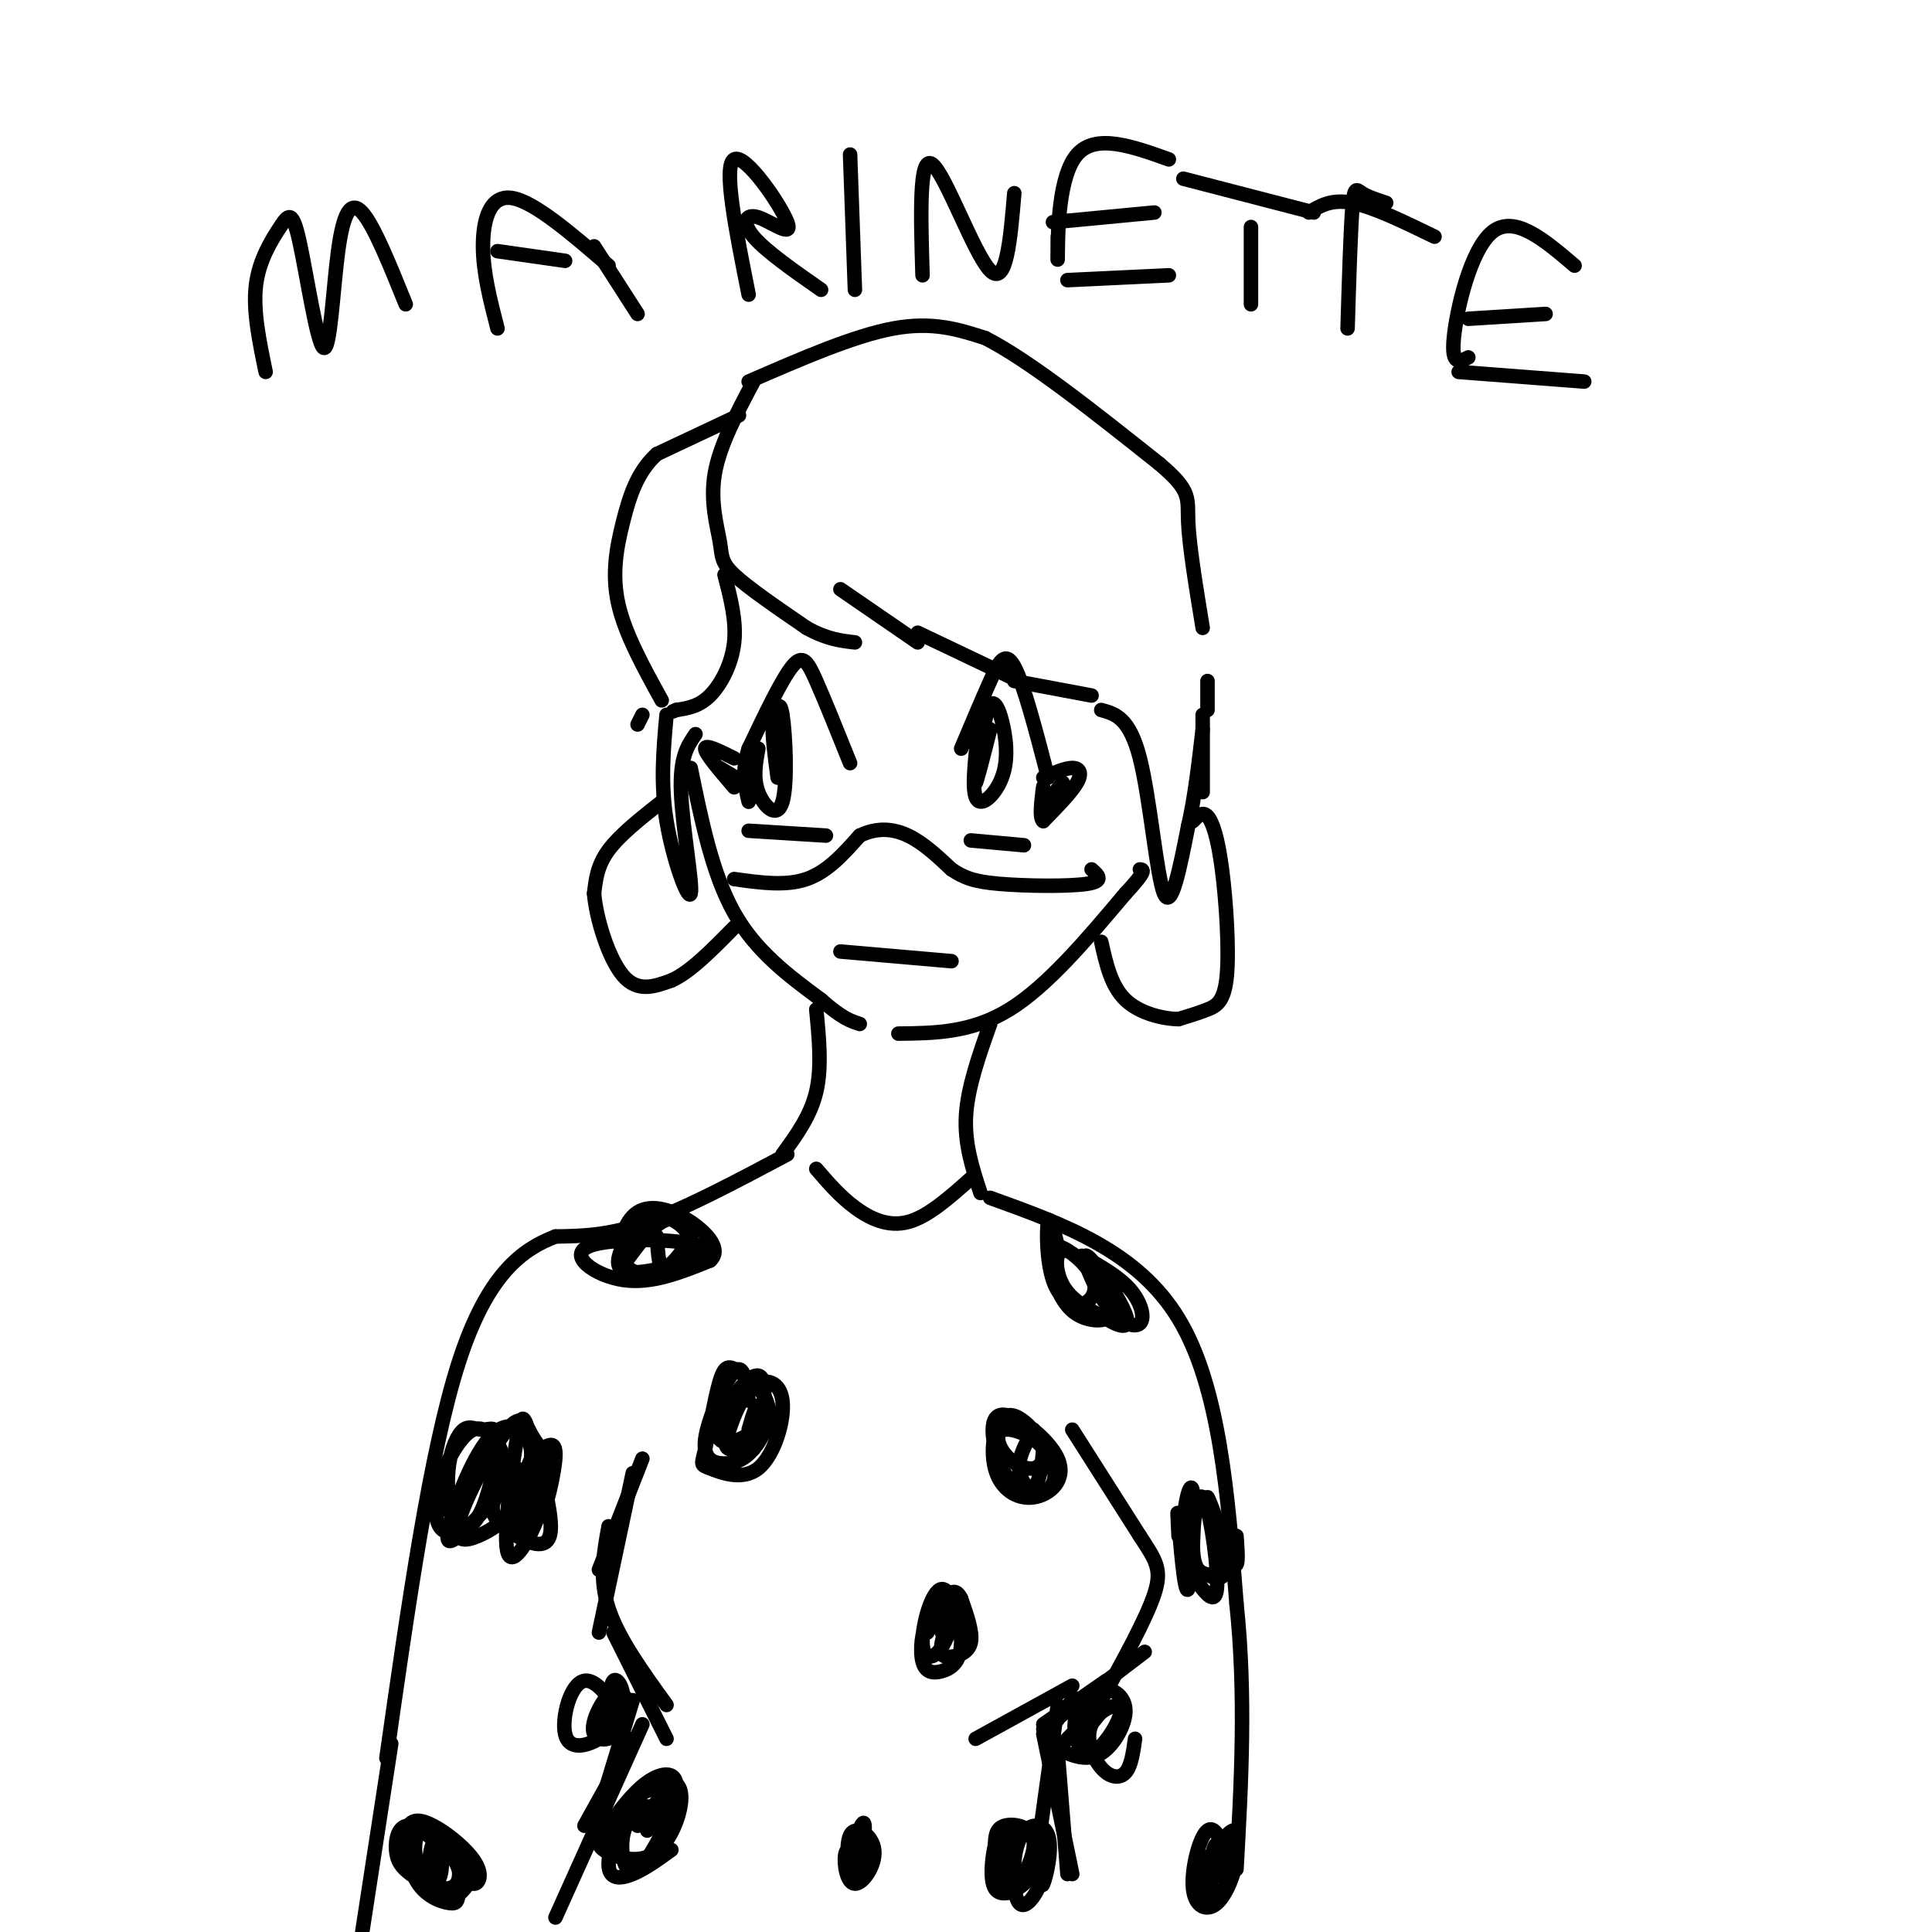 <svg viewBox='0 0 400 400' version='1.1' xmlns='http://www.w3.org/2000/svg' xmlns:xlink='http://www.w3.org/1999/xlink'><g fill='none' stroke='#000000' stroke-width='3' stroke-linecap='round' stroke-linejoin='round'><path d='M156,79c-3.494,6.589 -6.988,13.179 -8,19c-1.012,5.821 0.458,10.875 1,14c0.542,3.125 0.155,4.321 3,7c2.845,2.679 8.923,6.839 15,11'/><path d='M167,130c4.167,2.333 7.083,2.667 10,3'/><path d='M174,122c0.000,0.000 16.000,11.000 16,11'/><path d='M190,131c0.000,0.000 21.000,10.000 21,10'/><path d='M210,141c0.000,0.000 16.000,3.000 16,3'/><path d='M155,79c10.917,-4.750 21.833,-9.500 30,-11c8.167,-1.500 13.583,0.250 19,2'/><path d='M204,70c9.167,4.667 22.583,15.333 36,26'/><path d='M240,96c6.800,5.733 5.800,7.067 6,12c0.200,4.933 1.600,13.467 3,22'/><path d='M153,86c0.000,0.000 -17.000,8.000 -17,8'/><path d='M136,94c-4.048,3.631 -5.667,8.708 -7,14c-1.333,5.292 -2.381,10.798 -1,17c1.381,6.202 5.190,13.101 9,20'/><path d='M150,119c1.244,4.756 2.489,9.511 2,14c-0.489,4.489 -2.711,8.711 -5,11c-2.289,2.289 -4.644,2.644 -7,3'/><path d='M140,147c-1.167,0.500 -0.583,0.250 0,0'/><path d='M250,141c0.000,0.000 0.000,6.000 0,6'/><path d='M249,148c0.000,0.000 0.000,16.000 0,16'/><path d='M228,147c2.933,0.800 5.867,1.600 8,10c2.133,8.400 3.467,24.400 5,28c1.533,3.600 3.267,-5.200 5,-14'/><path d='M246,171c1.333,-5.667 2.167,-12.833 3,-20'/><path d='M138,148c-0.643,7.048 -1.286,14.095 0,22c1.286,7.905 4.500,16.667 5,15c0.500,-1.667 -1.714,-13.762 -2,-21c-0.286,-7.238 1.357,-9.619 3,-12'/><path d='M133,148c0.000,0.000 -1.000,2.000 -1,2'/><path d='M143,159c2.250,11.000 4.500,22.000 9,30c4.500,8.000 11.250,13.000 18,18'/><path d='M170,207c4.333,3.833 6.167,4.417 8,5'/><path d='M186,214c7.583,-0.083 15.167,-0.167 23,-5c7.833,-4.833 15.917,-14.417 24,-24'/><path d='M233,185c4.500,-4.833 3.750,-4.917 3,-5'/><path d='M174,197c0.000,0.000 23.000,2.000 23,2'/><path d='M176,158c-2.600,-6.467 -5.200,-12.933 -7,-17c-1.800,-4.067 -2.800,-5.733 -5,-3c-2.200,2.733 -5.600,9.867 -9,17'/><path d='M155,155c-1.500,4.667 -0.750,7.833 0,11'/><path d='M157,155c-0.554,3.030 -1.107,6.060 0,9c1.107,2.940 3.875,5.792 5,2c1.125,-3.792 0.607,-14.226 0,-18c-0.607,-3.774 -1.304,-0.887 -2,2'/><path d='M160,150c-0.167,2.167 0.417,6.583 1,11'/><path d='M155,172c0.000,0.000 16.000,1.000 16,1'/><path d='M199,155c2.133,-5.067 4.267,-10.133 6,-14c1.733,-3.867 3.067,-6.533 5,-3c1.933,3.533 4.467,13.267 7,23'/><path d='M203,148c-0.939,7.295 -1.879,14.590 -1,17c0.879,2.410 3.576,-0.065 5,-3c1.424,-2.935 1.576,-6.329 1,-10c-0.576,-3.671 -1.879,-7.620 -3,-6c-1.121,1.620 -2.061,8.810 -3,16'/><path d='M202,162c0.000,0.833 1.500,-5.083 3,-11'/><path d='M201,174c0.000,0.000 11.000,1.000 11,1'/><path d='M152,157c-3.000,-1.500 -6.000,-3.000 -6,-2c0.000,1.000 3.000,4.500 6,8'/><path d='M149,159c0.000,0.000 5.000,3.000 5,3'/><path d='M216,161c2.267,-1.000 4.533,-2.000 6,-2c1.467,0.000 2.133,1.000 1,3c-1.133,2.000 -4.067,5.000 -7,8'/><path d='M216,170c-1.036,-0.571 -0.125,-6.000 0,-7c0.125,-1.000 -0.536,2.429 0,3c0.536,0.571 2.268,-1.714 4,-4'/><path d='M137,166c-4.333,3.417 -8.667,6.833 -11,10c-2.333,3.167 -2.667,6.083 -3,9'/><path d='M123,185c0.422,5.133 2.978,13.467 6,17c3.022,3.533 6.511,2.267 10,1'/><path d='M139,203c3.833,-1.667 8.417,-6.333 13,-11'/><path d='M247,170c0.981,-1.054 1.962,-2.108 3,-1c1.038,1.108 2.134,4.380 3,11c0.866,6.620 1.502,16.590 1,22c-0.502,5.410 -2.144,6.260 -4,7c-1.856,0.740 -3.928,1.370 -6,2'/><path d='M244,211c-3.156,-0.044 -8.044,-1.156 -11,-4c-2.956,-2.844 -3.978,-7.422 -5,-12'/><path d='M152,182c5.333,0.750 10.667,1.500 15,0c4.333,-1.500 7.667,-5.250 11,-9'/><path d='M178,173c3.533,-1.711 6.867,-1.489 10,0c3.133,1.489 6.067,4.244 9,7'/><path d='M197,180c2.595,1.726 4.583,2.542 10,3c5.417,0.458 14.262,0.560 18,0c3.738,-0.560 2.369,-1.780 1,-3'/><path d='M169,209c0.583,6.000 1.167,12.000 0,17c-1.167,5.000 -4.083,9.000 -7,13'/><path d='M205,212c-2.333,6.583 -4.667,13.167 -5,19c-0.333,5.833 1.333,10.917 3,16'/><path d='M169,242c2.444,2.844 4.889,5.689 8,8c3.111,2.311 6.889,4.089 11,3c4.111,-1.089 8.556,-5.044 13,-9'/><path d='M163,239c-10.500,5.583 -21.000,11.167 -29,14c-8.000,2.833 -13.500,2.917 -19,3'/><path d='M115,256c-6.733,2.600 -14.067,7.600 -20,26c-5.933,18.400 -10.467,50.200 -15,82'/><path d='M205,248c15.250,5.500 30.500,11.000 39,25c8.500,14.000 10.250,36.500 12,59'/><path d='M256,332c2.000,19.000 1.000,37.000 0,55'/><path d='M222,296c0.000,0.000 14.000,22.000 14,22'/><path d='M236,318c3.333,5.111 4.667,6.889 3,12c-1.667,5.111 -6.333,13.556 -11,22'/><path d='M237,342c0.000,0.000 -21.000,16.000 -21,16'/><path d='M229,348c0.000,0.000 -13.000,9.000 -13,9'/><path d='M219,353c0.000,0.000 -5.000,36.000 -5,36'/><path d='M219,363c0.000,0.000 2.000,25.000 2,25'/><path d='M216,359c0.000,0.000 6.000,29.000 6,29'/><path d='M222,349c0.000,0.000 -20.000,11.000 -20,11'/><path d='M133,302c0.000,0.000 -9.000,23.000 -9,23'/><path d='M131,305c0.000,0.000 -7.000,33.000 -7,33'/><path d='M126,316c-1.000,5.417 -2.000,10.833 0,17c2.000,6.167 7.000,13.083 12,20'/><path d='M127,338c0.000,0.000 11.000,22.000 11,22'/><path d='M131,352c0.000,0.000 -7.000,23.000 -7,23'/><path d='M133,357c0.000,0.000 -18.000,40.000 -18,40'/><path d='M131,360c0.000,0.000 -10.000,18.000 -10,18'/><path d='M109,306c-0.372,3.850 -0.743,7.700 0,6c0.743,-1.700 2.601,-8.951 3,-8c0.399,0.951 -0.662,10.102 0,10c0.662,-0.102 3.046,-9.458 3,-13c-0.046,-3.542 -2.523,-1.271 -5,1'/><path d='M110,302c-1.578,3.089 -3.022,10.311 -3,13c0.022,2.689 1.511,0.844 3,-1'/><path d='M107,304c-2.439,2.812 -4.878,5.624 -5,8c-0.122,2.376 2.074,4.316 5,6c2.926,1.684 6.584,3.110 7,-1c0.416,-4.110 -2.408,-13.758 -4,-19c-1.592,-5.242 -1.952,-6.079 -3,0c-1.048,6.079 -2.782,19.075 -2,23c0.782,3.925 4.082,-1.220 6,-6c1.918,-4.780 2.456,-9.195 2,-12c-0.456,-2.805 -1.904,-4.000 -3,-6c-1.096,-2.000 -1.840,-4.804 -5,-1c-3.160,3.804 -8.735,14.216 -10,19c-1.265,4.784 1.782,3.938 4,3c2.218,-0.938 3.609,-1.969 5,-3'/><path d='M104,315c2.466,-3.095 6.131,-9.333 6,-14c-0.131,-4.667 -4.059,-7.763 -8,-4c-3.941,3.763 -7.895,14.386 -9,19c-1.105,4.614 0.638,3.220 3,1c2.362,-2.220 5.341,-5.267 7,-8c1.659,-2.733 1.997,-5.151 1,-8c-0.997,-2.849 -3.327,-6.127 -6,-5c-2.673,1.127 -5.687,6.661 -7,11c-1.313,4.339 -0.924,7.483 0,9c0.924,1.517 2.383,1.407 4,1c1.617,-0.407 3.393,-1.110 5,-5c1.607,-3.890 3.047,-10.968 3,-14c-0.047,-3.032 -1.580,-2.019 -3,-2c-1.420,0.019 -2.729,-0.956 -4,0c-1.271,0.956 -2.506,3.845 -3,7c-0.494,3.155 -0.247,6.578 0,10'/><path d='M244,318c-0.173,-3.511 -0.347,-7.023 0,-3c0.347,4.023 1.213,15.580 2,14c0.787,-1.580 1.494,-16.297 1,-20c-0.494,-3.703 -2.191,3.610 -2,9c0.191,5.390 2.269,8.859 4,11c1.731,2.141 3.113,2.955 3,-2c-0.113,-4.955 -1.723,-15.680 -3,-17c-1.277,-1.320 -2.222,6.766 -2,11c0.222,4.234 1.611,4.617 3,5'/><path d='M250,326c1.689,1.105 4.411,1.368 4,-3c-0.411,-4.368 -3.957,-13.368 -4,-13c-0.043,0.368 3.416,10.105 5,13c1.584,2.895 1.292,-1.053 1,-5'/><path d='M219,258c-0.810,-3.289 -1.620,-6.578 -2,-5c-0.380,1.578 -0.329,8.024 1,12c1.329,3.976 3.937,5.483 6,5c2.063,-0.483 3.581,-2.955 2,-6c-1.581,-3.045 -6.262,-6.663 -8,-6c-1.738,0.663 -0.531,5.607 1,9c1.531,3.393 3.388,5.235 6,6c2.612,0.765 5.978,0.452 5,-3c-0.978,-3.452 -6.302,-10.045 -9,-11c-2.698,-0.955 -2.771,3.727 -1,7c1.771,3.273 5.385,5.136 9,7'/><path d='M229,273c2.818,1.723 5.364,2.532 4,-1c-1.364,-3.532 -6.639,-11.405 -8,-12c-1.361,-0.595 1.192,6.088 4,10c2.808,3.912 5.871,5.053 7,4c1.129,-1.053 0.322,-4.301 -2,-7c-2.322,-2.699 -6.161,-4.850 -10,-7'/><path d='M136,256c0.233,3.781 0.465,7.562 2,8c1.535,0.438 4.372,-2.467 5,-5c0.628,-2.533 -0.954,-4.696 -3,-6c-2.046,-1.304 -4.555,-1.751 -7,0c-2.445,1.751 -4.827,5.699 -5,8c-0.173,2.301 1.862,2.953 7,2c5.138,-0.953 13.377,-3.513 10,-5c-3.377,-1.487 -18.371,-1.900 -23,0c-4.629,1.900 1.106,6.114 7,7c5.894,0.886 11.947,-1.557 18,-4'/><path d='M147,261c2.469,-2.163 -0.358,-5.570 -4,-8c-3.642,-2.430 -8.100,-3.883 -11,-2c-2.900,1.883 -4.243,7.100 -3,10c1.243,2.900 5.074,3.481 8,2c2.926,-1.481 4.949,-5.026 6,-7c1.051,-1.974 1.129,-2.378 0,-3c-1.129,-0.622 -3.465,-1.464 -6,0c-2.535,1.464 -5.267,5.232 -8,9'/><path d='M155,290c-0.506,-3.961 -1.013,-7.922 -3,-6c-1.987,1.922 -5.456,9.727 -6,14c-0.544,4.273 1.835,5.013 4,5c2.165,-0.013 4.115,-0.781 6,-3c1.885,-2.219 3.706,-5.890 3,-9c-0.706,-3.110 -3.937,-5.658 -6,-7c-2.063,-1.342 -2.957,-1.479 -4,2c-1.043,3.479 -2.234,10.574 -3,14c-0.766,3.426 -1.105,3.183 1,4c2.105,0.817 6.655,2.696 10,0c3.345,-2.696 5.485,-9.965 5,-14c-0.485,-4.035 -3.594,-4.834 -6,-3c-2.406,1.834 -4.109,6.301 -5,9c-0.891,2.699 -0.969,3.628 0,4c0.969,0.372 2.984,0.186 5,0'/><path d='M156,300c1.513,-3.205 2.795,-11.217 2,-14c-0.795,-2.783 -3.669,-0.337 -6,3c-2.331,3.337 -4.120,7.565 -3,9c1.120,1.435 5.148,0.079 7,-2c1.852,-2.079 1.529,-4.880 1,-5c-0.529,-0.120 -1.265,2.440 -2,5'/><path d='M214,296c-1.567,2.734 -3.133,5.468 -3,8c0.133,2.532 1.967,4.863 4,5c2.033,0.137 4.267,-1.919 3,-6c-1.267,-4.081 -6.034,-10.189 -9,-10c-2.966,0.189 -4.130,6.673 -3,11c1.130,4.327 4.554,6.496 8,6c3.446,-0.496 6.912,-3.658 5,-8c-1.912,-4.342 -9.203,-9.865 -12,-9c-2.797,0.865 -1.099,8.117 1,12c2.099,3.883 4.600,4.395 6,3c1.400,-1.395 1.700,-4.698 2,-8'/><path d='M216,300c-1.417,-2.385 -5.960,-4.346 -8,-4c-2.040,0.346 -1.578,3.000 0,5c1.578,2.000 4.271,3.346 6,3c1.729,-0.346 2.494,-2.385 2,-4c-0.494,-1.615 -2.247,-2.808 -4,-4'/><path d='M197,337c-1.917,-1.249 -3.834,-2.498 -5,-1c-1.166,1.498 -1.581,5.743 -1,8c0.581,2.257 2.156,2.528 4,2c1.844,-0.528 3.955,-1.853 4,-6c0.045,-4.147 -1.976,-11.115 -4,-11c-2.024,0.115 -4.052,7.314 -4,11c0.052,3.686 2.184,3.859 4,1c1.816,-2.859 3.315,-8.749 3,-9c-0.315,-0.251 -2.445,5.139 -3,8c-0.555,2.861 0.466,3.193 2,3c1.534,-0.193 3.581,-0.912 4,-3c0.419,-2.088 -0.791,-5.544 -2,-9'/><path d='M199,331c-0.869,-1.832 -2.042,-1.914 -3,0c-0.958,1.914 -1.700,5.822 -1,7c0.700,1.178 2.842,-0.375 3,-2c0.158,-1.625 -1.669,-3.321 -3,-3c-1.331,0.321 -2.165,2.661 -3,5'/><path d='M134,374c-2.177,1.291 -4.354,2.582 -5,6c-0.646,3.418 0.239,8.962 3,7c2.761,-1.962 7.398,-11.430 8,-16c0.602,-4.570 -2.831,-4.241 -6,-2c-3.169,2.241 -6.076,6.396 -8,9c-1.924,2.604 -2.867,3.659 -1,5c1.867,1.341 6.543,2.969 10,1c3.457,-1.969 5.694,-7.536 6,-11c0.306,-3.464 -1.319,-4.827 -4,-4c-2.681,0.827 -6.417,3.843 -8,7c-1.583,3.157 -1.012,6.454 0,8c1.012,1.546 2.465,1.339 4,1c1.535,-0.339 3.153,-0.811 4,-3c0.847,-2.189 0.924,-6.094 1,-10'/><path d='M138,372c-1.073,-2.061 -4.257,-2.212 -7,1c-2.743,3.212 -5.046,9.788 -5,13c0.046,3.212 2.442,3.061 5,2c2.558,-1.061 5.279,-3.030 8,-5'/><path d='M216,385c-0.284,3.162 -0.568,6.324 0,5c0.568,-1.324 1.989,-7.133 1,-10c-0.989,-2.867 -4.388,-2.792 -6,1c-1.612,3.792 -1.439,11.301 0,13c1.439,1.699 4.143,-2.411 5,-6c0.857,-3.589 -0.132,-6.656 -2,-8c-1.868,-1.344 -4.616,-0.966 -6,1c-1.384,1.966 -1.404,5.518 -1,8c0.404,2.482 1.232,3.892 3,2c1.768,-1.892 4.476,-7.086 4,-10c-0.476,-2.914 -4.136,-3.547 -6,-3c-1.864,0.547 -1.932,2.273 -2,4'/><path d='M206,382c-0.611,2.625 -1.139,7.187 0,9c1.139,1.813 3.944,0.878 6,-1c2.056,-1.878 3.361,-4.698 3,-7c-0.361,-2.302 -2.389,-4.086 -4,-3c-1.611,1.086 -2.806,5.043 -4,9'/><path d='M132,378c2.833,-3.583 5.667,-7.167 6,-7c0.333,0.167 -1.833,4.083 -4,8'/><path d='M178,383c-1.332,-0.418 -2.663,-0.837 -3,1c-0.337,1.837 0.322,5.928 2,6c1.678,0.072 4.375,-3.876 4,-7c-0.375,-3.124 -3.822,-5.425 -5,-3c-1.178,2.425 -0.086,9.576 1,9c1.086,-0.576 2.168,-8.879 2,-11c-0.168,-2.121 -1.584,1.939 -3,6'/><path d='M176,384c-0.600,1.867 -0.600,3.533 0,4c0.600,0.467 1.800,-0.267 3,-1'/><path d='M95,385c0.962,2.402 1.924,4.803 3,5c1.076,0.197 2.265,-1.812 0,-5c-2.265,-3.188 -7.985,-7.557 -11,-8c-3.015,-0.443 -3.324,3.038 -3,6c0.324,2.962 1.281,5.405 3,7c1.719,1.595 4.200,2.343 6,2c1.800,-0.343 2.917,-1.778 2,-5c-0.917,-3.222 -3.870,-8.231 -6,-9c-2.130,-0.769 -3.437,2.701 -3,6c0.437,3.299 2.618,6.427 4,6c1.382,-0.427 1.966,-4.408 1,-7c-0.966,-2.592 -3.483,-3.796 -6,-5'/><path d='M85,378c-1.099,1.403 -0.847,7.411 1,11c1.847,3.589 5.288,4.760 7,5c1.712,0.240 1.693,-0.450 2,-2c0.307,-1.550 0.938,-3.961 -1,-7c-1.938,-3.039 -6.446,-6.705 -9,-7c-2.554,-0.295 -3.156,2.781 -3,5c0.156,2.219 1.068,3.579 3,5c1.932,1.421 4.883,2.902 7,3c2.117,0.098 3.399,-1.186 3,-4c-0.399,-2.814 -2.478,-7.156 -4,-7c-1.522,0.156 -2.487,4.811 -2,8c0.487,3.189 2.425,4.911 4,5c1.575,0.089 2.788,-1.456 4,-3'/><path d='M249,385c-0.511,2.411 -1.023,4.822 0,5c1.023,0.178 3.579,-1.879 4,-5c0.421,-3.121 -1.293,-7.308 -3,-6c-1.707,1.308 -3.407,8.109 -3,12c0.407,3.891 2.920,4.871 5,3c2.080,-1.871 3.725,-6.592 4,-9c0.275,-2.408 -0.821,-2.502 -2,-3c-1.179,-0.498 -2.440,-1.402 -3,2c-0.560,3.402 -0.420,11.108 1,10c1.420,-1.108 4.120,-11.031 4,-14c-0.120,-2.969 -3.060,1.015 -6,5'/><path d='M250,385c-1.289,2.556 -1.511,6.444 -1,7c0.511,0.556 1.756,-2.222 3,-5'/><path d='M81,361c0.000,0.000 -6.000,39.000 -6,39'/><path d='M130,352c-1.154,-1.294 -2.308,-2.587 -4,-1c-1.692,1.587 -3.922,6.055 -3,8c0.922,1.945 4.995,1.365 5,-2c0.005,-3.365 -4.060,-9.517 -7,-9c-2.940,0.517 -4.755,7.703 -4,11c0.755,3.297 4.081,2.704 7,1c2.919,-1.704 5.432,-4.519 5,-6c-0.432,-1.481 -3.809,-1.630 -5,0c-1.191,1.630 -0.198,5.037 1,5c1.198,-0.037 2.599,-3.519 4,-7'/><path d='M129,352c0.222,-2.378 -1.222,-4.822 -2,-4c-0.778,0.822 -0.889,4.911 -1,9'/><path d='M219,356c1.896,-2.678 3.792,-5.357 4,-4c0.208,1.357 -1.273,6.749 0,7c1.273,0.251 5.299,-4.641 5,-5c-0.299,-0.359 -4.922,3.814 -7,6c-2.078,2.186 -1.612,2.384 0,3c1.612,0.616 4.370,1.650 7,0c2.630,-1.650 5.131,-5.983 5,-9c-0.131,-3.017 -2.895,-4.719 -5,-4c-2.105,0.719 -3.553,3.860 -5,7'/><path d='M223,357c-0.559,3.000 0.543,7.002 3,6c2.457,-1.002 6.269,-7.006 6,-9c-0.269,-1.994 -4.618,0.022 -6,3c-1.382,2.978 0.205,6.917 2,9c1.795,2.083 3.799,2.309 5,1c1.201,-1.309 1.601,-4.155 2,-7'/><path d='M55,77c-1.326,-6.373 -2.652,-12.747 -2,-18c0.652,-5.253 3.283,-9.387 5,-12c1.717,-2.613 2.521,-3.706 4,3c1.479,6.706 3.634,21.210 5,22c1.366,0.790 1.945,-12.133 3,-20c1.055,-7.867 2.587,-10.676 5,-8c2.413,2.676 5.706,10.838 9,19'/><path d='M103,68c-1.489,-5.756 -2.978,-11.511 -3,-17c-0.022,-5.489 1.422,-10.711 6,-10c4.578,0.711 12.289,7.356 20,14'/><path d='M103,52c0.000,0.000 14.000,2.000 14,2'/><path d='M123,51c0.000,0.000 9.000,14.000 9,14'/><path d='M155,61c-2.665,-13.351 -5.330,-26.702 -3,-28c2.330,-1.298 9.656,9.456 11,13c1.344,3.544 -3.292,-0.123 -6,-1c-2.708,-0.877 -3.488,1.035 -1,4c2.488,2.965 8.244,6.982 14,11'/><path d='M176,32c0.000,0.000 1.000,28.000 1,28'/><path d='M191,57c-0.378,-12.511 -0.756,-25.022 2,-23c2.756,2.022 8.644,18.578 12,22c3.356,3.422 4.178,-6.289 5,-16'/><path d='M219,49c-0.022,3.511 -0.044,7.022 0,3c0.044,-4.022 0.156,-15.578 4,-20c3.844,-4.422 11.422,-1.711 19,1'/><path d='M218,46c0.000,0.000 21.000,-2.000 21,-2'/><path d='M221,58c0.000,0.000 21.000,-1.000 21,-1'/><path d='M259,63c0.000,0.000 0.000,-16.000 0,-16'/><path d='M245,37c0.000,0.000 27.000,7.000 27,7'/><path d='M279,68c0.311,-10.178 0.622,-20.356 1,-25c0.378,-4.644 0.822,-3.756 2,-3c1.178,0.756 3.089,1.378 5,2'/><path d='M271,44c2.333,-1.417 4.667,-2.833 9,-2c4.333,0.833 10.667,3.917 17,7'/><path d='M304,74c-1.778,0.911 -3.556,1.822 -3,-4c0.556,-5.822 3.444,-18.378 8,-22c4.556,-3.622 10.778,1.689 17,7'/><path d='M304,66c0.000,0.000 16.000,-1.000 16,-1'/><path d='M302,77c0.000,0.000 26.000,2.000 26,2'/></g>
</svg>
